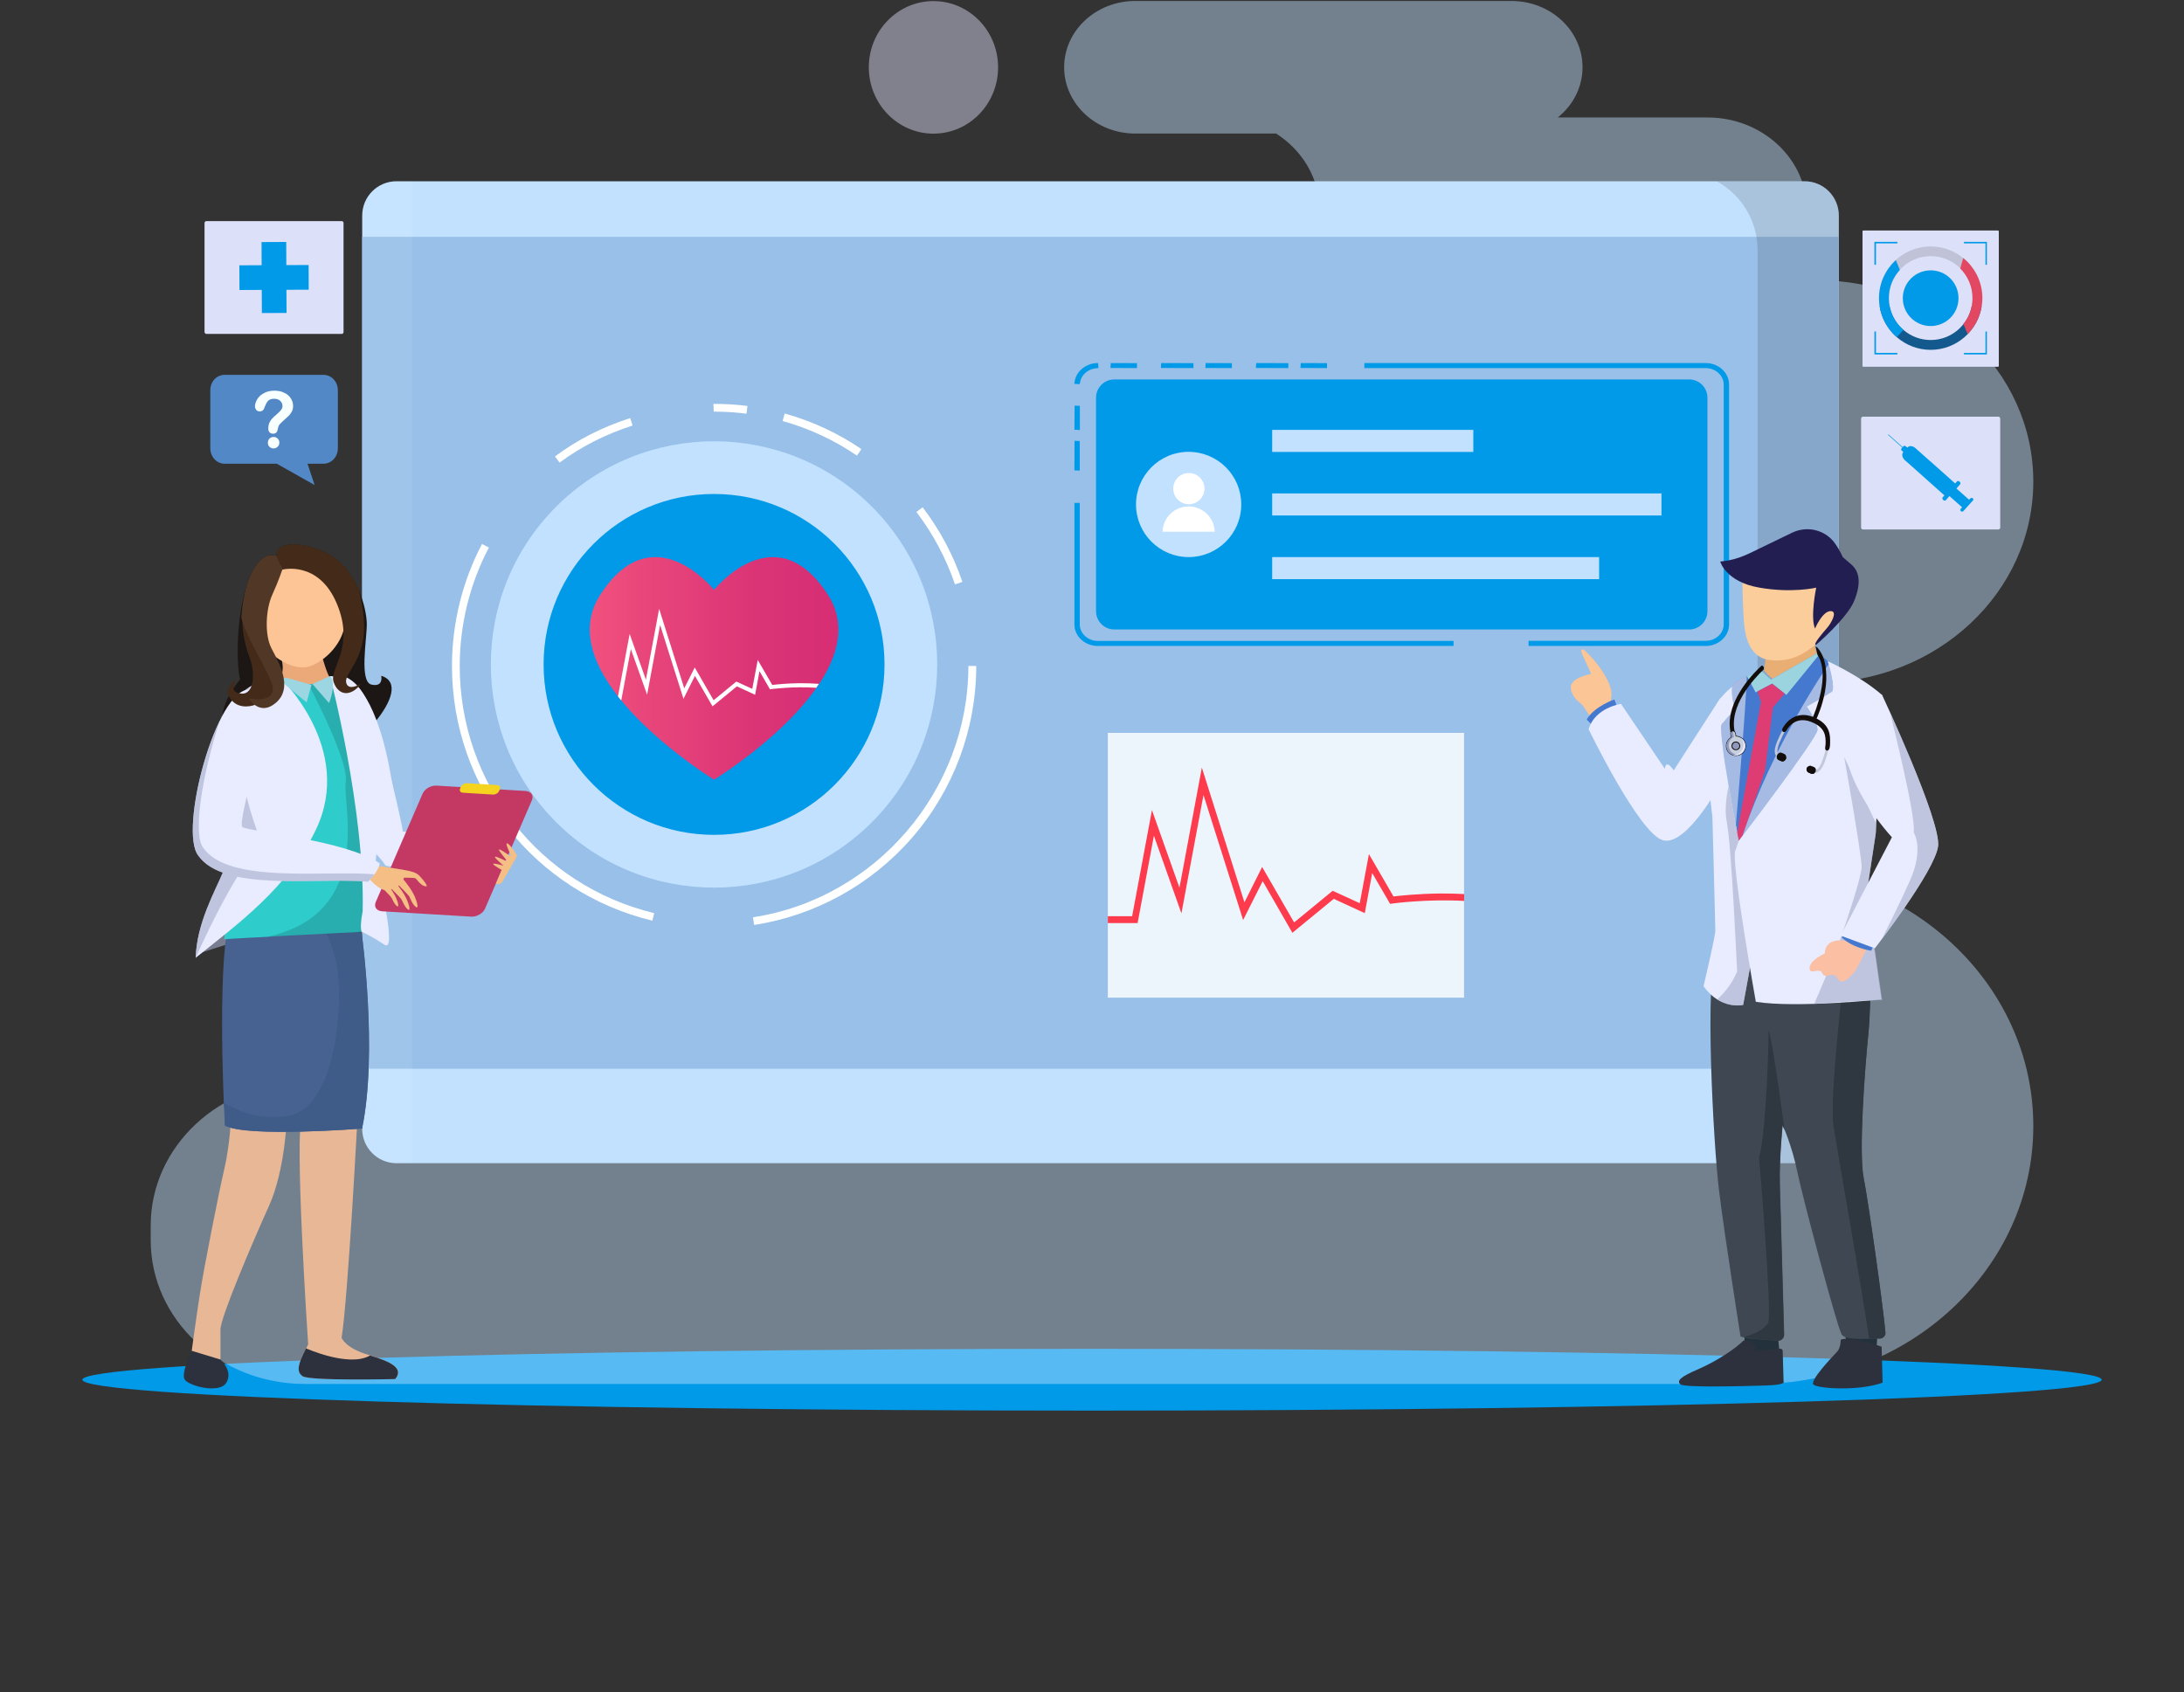 <svg width="373" height="289" viewBox="0 0 373 289" fill="none" xmlns="http://www.w3.org/2000/svg">
<rect x="0" y="0" width="373" height="289" fill="#333333" stroke="none"/>
<path d="M14.062 235.661C14.062 238.57 91.255 240.939 186.5 240.939C281.746 240.939 358.938 238.57 358.938 235.661C358.938 232.752 281.746 230.383 186.5 230.383C91.255 230.383 14.062 232.752 14.062 235.661Z" fill="#009AE8"/>
<g opacity="0.45">
<path d="M347.263 82.246C347.263 63.26 330.758 47.874 310.411 47.874H302.727C306.327 44.965 308.602 40.694 308.602 35.901C308.602 27.154 300.993 20.067 291.63 20.067H266.043C268.635 17.997 270.276 14.92 270.276 11.488C270.276 5.24 264.83 0.167 258.135 0.167H193.886C187.172 0.167 181.745 5.24 181.745 11.488C181.745 17.736 187.19 22.809 193.886 22.809H217.944C222.42 25.662 225.367 30.455 225.367 35.901C225.367 40.675 223.092 44.965 219.492 47.874H179.898C159.551 47.874 143.046 63.26 143.046 82.246C143.046 101.232 159.551 116.618 179.898 116.618H127.473C118.092 116.618 110.502 123.705 110.502 132.452C110.502 141.199 118.111 148.286 127.473 148.286H106.119C82.788 148.286 63.41 164.064 59.568 184.784H52.09C37.543 184.784 25.737 195.787 25.737 209.346V211.826C25.737 225.385 37.524 236.388 52.09 236.388H106.119H282.939H300.004C326.096 236.388 347.263 216.657 347.263 192.337C347.263 167.999 326.114 148.286 300.004 148.286H217.273C226.654 148.286 234.244 141.199 234.244 132.452C234.244 123.705 226.635 116.618 217.273 116.618H310.392C330.758 116.599 347.263 101.213 347.263 82.246Z" fill="#C1E1FF"/>
<path d="M159.421 22.827C165.519 22.827 170.461 17.754 170.461 11.507C170.461 5.259 165.519 0.186 159.421 0.186C153.322 0.186 148.38 5.259 148.38 11.507C148.399 17.754 153.322 22.827 159.421 22.827Z" fill="#E1DFFB"/>
</g>
<path d="M308.192 198.678H67.718C64.492 198.678 61.862 196.067 61.862 192.822V36.815C61.862 33.588 64.473 30.959 67.718 30.959H308.192C311.418 30.959 314.048 33.57 314.048 36.815V192.822C314.048 196.048 311.437 198.678 308.192 198.678Z" fill="#C1E1FF"/>
<path d="M314.048 40.452H61.862V182.546H314.048V40.452Z" fill="#98C0E8"/>
<path d="M79.636 190.267C79.636 191.778 78.386 192.99 76.838 192.99C75.291 192.99 74.041 191.778 74.041 190.267C74.041 188.756 75.291 187.544 76.838 187.544C78.368 187.525 79.636 188.756 79.636 190.267Z" fill="#C1E1FF"/>
<path d="M89.017 190.267C89.017 191.778 87.767 192.99 86.219 192.99C84.671 192.99 83.422 191.778 83.422 190.267C83.422 188.756 84.671 187.544 86.219 187.544C87.767 187.525 89.017 188.756 89.017 190.267Z" fill="#C1E1FF"/>
<path d="M98.416 190.267C98.416 191.778 97.167 192.99 95.619 192.99C94.071 192.99 92.821 191.778 92.821 190.267C92.821 188.756 94.071 187.544 95.619 187.544C97.167 187.525 98.416 188.756 98.416 190.267Z" fill="#C1E1FF"/>
<path opacity="0.15" d="M308.192 30.977H293.234C297.375 33.271 300.172 37.673 300.172 42.745V186.91C300.172 191.983 297.375 196.384 293.234 198.678H308.192C311.418 198.678 314.048 196.067 314.048 192.822V36.815C314.048 33.588 311.437 30.977 308.192 30.977Z" fill="#231F20"/>
<path opacity="0.08" d="M70.385 30.977H67.718C64.492 30.977 61.862 33.588 61.862 36.833V192.841C61.862 196.067 64.473 198.697 67.718 198.697H70.385V30.977Z" fill="white"/>
<path d="M38.345 64.025H55.26C56.603 64.025 57.703 65.2 57.703 66.655V76.576C57.703 78.031 56.603 79.206 55.26 79.206H52.519L53.731 82.843L47.278 79.206H38.363C37.02 79.206 35.92 78.031 35.92 76.576V66.655C35.901 65.2 37.002 64.025 38.345 64.025Z" fill="#5388C6"/>
<path d="M43.548 69.434C43.548 69.023 43.678 68.594 43.94 68.184C44.201 67.755 44.592 67.401 45.096 67.14C45.599 66.86 46.196 66.729 46.868 66.729C47.502 66.729 48.061 66.841 48.546 67.084C49.031 67.308 49.404 67.624 49.665 68.035C49.926 68.427 50.057 68.874 50.057 69.34C50.057 69.713 49.982 70.03 49.833 70.31C49.684 70.59 49.497 70.832 49.292 71.037C49.087 71.243 48.714 71.578 48.173 72.063C48.024 72.194 47.912 72.324 47.819 72.418C47.725 72.511 47.669 72.604 47.614 72.697C47.576 72.791 47.539 72.865 47.52 72.958C47.502 73.052 47.464 73.201 47.408 73.406C47.334 73.854 47.073 74.077 46.625 74.077C46.401 74.077 46.215 74.003 46.047 73.854C45.898 73.704 45.823 73.481 45.823 73.201C45.823 72.828 45.879 72.511 45.991 72.25C46.103 71.989 46.252 71.746 46.439 71.541C46.625 71.336 46.886 71.093 47.203 70.814C47.483 70.571 47.688 70.385 47.8 70.254C47.931 70.124 48.024 69.993 48.117 69.844C48.21 69.695 48.248 69.527 48.248 69.34C48.248 68.986 48.117 68.706 47.856 68.464C47.595 68.221 47.259 68.109 46.849 68.109C46.364 68.109 46.01 68.221 45.786 68.464C45.562 68.706 45.376 69.061 45.208 69.527C45.059 70.012 44.779 70.273 44.368 70.273C44.126 70.273 43.921 70.18 43.753 70.012C43.623 69.825 43.548 69.639 43.548 69.434ZM46.737 76.595C46.476 76.595 46.233 76.502 46.047 76.334C45.842 76.166 45.749 75.924 45.749 75.607C45.749 75.327 45.842 75.103 46.028 74.917C46.215 74.73 46.457 74.637 46.737 74.637C47.017 74.637 47.241 74.73 47.427 74.917C47.614 75.103 47.707 75.327 47.707 75.607C47.707 75.905 47.614 76.148 47.408 76.315C47.203 76.502 46.98 76.595 46.737 76.595Z" fill="#F7FFFF"/>
<path d="M341.239 39.37H318.225C318.151 39.37 318.095 39.426 318.095 39.5V62.514C318.095 62.589 318.151 62.645 318.225 62.645H341.239C341.314 62.645 341.37 62.589 341.37 62.514V39.5C341.351 39.426 341.295 39.37 341.239 39.37Z" fill="#DCE0F9"/>
<path opacity="0.15" d="M329.733 42.093C324.865 42.093 320.911 46.047 320.911 50.914C320.911 51.399 320.948 51.865 321.023 52.313H322.72C322.627 51.865 322.59 51.38 322.59 50.914C322.59 46.979 325.797 43.752 329.751 43.752C333.686 43.752 336.913 46.96 336.913 50.914C336.913 51.399 336.857 51.865 336.782 52.313H338.479C338.554 51.847 338.591 51.38 338.591 50.914C338.554 46.065 334.6 42.093 329.733 42.093Z" fill="#231F20"/>
<path d="M336.745 52.331C336.093 55.595 333.202 58.076 329.733 58.076C326.264 58.076 323.373 55.595 322.721 52.331H321.023C321.695 56.528 325.35 59.754 329.733 59.754C334.116 59.754 337.771 56.528 338.443 52.331H336.745Z" fill="#14598D"/>
<path d="M334.488 50.933C334.488 53.562 332.362 55.688 329.732 55.688C327.103 55.688 324.977 53.562 324.977 50.933C324.977 48.303 327.103 46.177 329.732 46.177C332.362 46.158 334.488 48.303 334.488 50.933Z" fill="#009AE8"/>
<path d="M322.59 50.933C322.59 49.068 323.298 47.371 324.473 46.102L323.783 44.424C322.03 46.046 320.911 48.359 320.911 50.933C320.911 53.581 322.086 55.968 323.951 57.591L325.089 56.36C323.559 55.036 322.59 53.096 322.59 50.933Z" fill="#009AE8"/>
<path d="M336.055 57.069C337.603 55.483 338.554 53.301 338.554 50.914C338.554 48.154 337.286 45.692 335.291 44.069L334.787 45.86C336.074 47.147 336.876 48.937 336.876 50.914C336.876 52.593 336.298 54.122 335.328 55.334L336.055 57.069Z" fill="#E24861"/>
<path d="M320.389 45.226V41.57H324.044V41.309H320.128V45.226H320.389Z" fill="#009AE8"/>
<path d="M335.421 41.57H339.095V45.226H339.337V41.309H335.421V41.57Z" fill="#009AE8"/>
<path d="M339.095 56.621V60.276H335.421V60.538H339.337V56.621H339.095Z" fill="#009AE8"/>
<path d="M324.044 60.276H320.389V56.621H320.128V60.538H324.044V60.276Z" fill="#009AE8"/>
<path d="M78.516 113.746C78.516 106.715 80.232 99.721 83.496 93.529L82.321 92.914C78.964 99.292 77.192 106.491 77.192 113.746C77.192 134.503 91.254 152.389 111.415 157.256L111.732 155.97C92.168 151.251 78.516 133.888 78.516 113.746Z" fill="white"/>
<path d="M165.388 113.746C165.388 135.007 149.573 153.47 128.592 156.678L128.797 157.984C139.26 156.38 148.846 151.065 155.821 143.026C162.852 134.895 166.731 124.507 166.731 113.746H165.388Z" fill="white"/>
<path d="M147.112 76.707C143.102 73.966 138.682 71.933 134.019 70.627L133.665 71.914C138.197 73.182 142.468 75.159 146.366 77.826L147.112 76.707Z" fill="white"/>
<path d="M121.934 68.986H121.841L121.897 70.31H121.971C123.818 70.31 125.664 70.422 127.492 70.665L127.66 69.34C125.776 69.098 123.874 68.986 121.934 68.986Z" fill="white"/>
<path d="M164.362 99.385C162.814 94.798 160.52 90.508 157.574 86.647L156.511 87.45C159.364 91.198 161.584 95.357 163.094 99.814L164.362 99.385Z" fill="white"/>
<path d="M108.039 72.679L107.629 71.41C102.911 72.921 98.584 75.122 94.779 77.957L95.563 79.02C99.255 76.278 103.452 74.152 108.039 72.679Z" fill="white"/>
<path d="M148.902 140.445C163.789 125.558 163.789 101.422 148.902 86.535C134.015 71.648 109.879 71.648 94.992 86.535C80.105 101.422 80.105 125.558 94.992 140.445C109.879 155.332 134.015 155.332 148.902 140.445Z" fill="#C1E1FF"/>
<path d="M121.952 142.597C138.031 142.597 151.065 129.563 151.065 113.485C151.065 97.406 138.031 84.372 121.952 84.372C105.874 84.372 92.84 97.406 92.84 113.485C92.84 129.563 105.874 142.597 121.952 142.597Z" fill="#009AE8"/>
<path d="M141.423 101.642C132.415 87.58 121.952 100.766 121.952 100.766C121.952 100.766 111.49 87.58 102.482 101.642C93.474 115.704 121.952 133.179 121.952 133.179C121.952 133.179 150.431 115.704 141.423 101.642Z" fill="url(#paint0_linear_1053_7074)"/>
<path d="M136.63 116.693C134.373 116.711 132.508 116.916 131.892 116.991L129.412 112.72L128.48 117.662L125.757 116.413L121.877 119.602L118.651 114.007L116.861 117.569L112.571 103.992L110.314 116.096L107.536 108.282L105.54 118.949C105.727 119.173 105.913 119.416 106.1 119.639L107.741 110.855L110.52 118.67L112.739 106.752L116.73 119.36L118.688 115.443L121.691 120.646L125.85 117.234L128.964 118.67L129.71 114.641L131.501 117.737L131.725 117.7C131.781 117.7 135.492 117.196 139.408 117.476C139.558 117.252 139.707 117.028 139.856 116.805C138.886 116.73 137.786 116.693 136.63 116.693Z" fill="white"/>
<path d="M291.294 62.216H233.218V62.682H291.294C293.122 62.682 294.595 64.025 294.595 65.685V106.659C294.595 108.319 293.103 109.662 291.294 109.662H261.267V110.128H291.294C293.401 110.128 295.117 108.561 295.117 106.659V65.685C295.098 63.764 293.401 62.216 291.294 62.216Z" fill="#009AE8"/>
<path d="M291.294 110.333H261.062V109.456H291.294C293.01 109.456 294.39 108.188 294.39 106.64V65.685C294.39 64.137 292.991 62.869 291.294 62.869H233.013V62.011H291.294C293.513 62.011 295.304 63.652 295.304 65.685V106.659C295.304 108.673 293.513 110.333 291.294 110.333ZM261.454 109.923H291.275C293.271 109.923 294.893 108.449 294.893 106.659V65.685C294.893 63.876 293.271 62.421 291.275 62.421H233.404V62.477H291.275C293.215 62.477 294.781 63.913 294.781 65.685V106.659C294.781 108.431 293.215 109.867 291.275 109.867H261.454V109.923Z" fill="#009AE8"/>
<path d="M184.206 106.659V86.107H183.702V106.659C183.702 108.58 185.418 110.128 187.525 110.128H248.045V109.662H187.507C185.698 109.662 184.206 108.319 184.206 106.659Z" fill="#009AE8"/>
<path d="M248.25 110.333H187.507C185.287 110.333 183.497 108.692 183.497 106.659V85.901H184.411V106.659C184.411 108.207 185.81 109.475 187.507 109.475H248.25V110.333ZM183.907 86.312V106.659C183.907 108.468 185.53 109.923 187.525 109.923H247.858V109.867H187.525C185.586 109.867 184.019 108.431 184.019 106.659V86.312H183.907Z" fill="#009AE8"/>
<path d="M210.204 62.235L206.119 62.216L206.082 62.645L210.204 62.664V62.235Z" fill="#009AE8"/>
<path d="M210.39 62.869L205.858 62.85L205.914 62.011L210.39 62.029V62.869ZM206.306 62.44L209.999 62.459V62.421L206.306 62.403V62.44Z" fill="#009AE8"/>
<path d="M203.601 62.235L198.51 62.216L198.473 62.645L203.601 62.664V62.235Z" fill="#009AE8"/>
<path d="M203.807 62.869L198.268 62.85L198.324 62.011L203.825 62.029V62.869H203.807ZM198.697 62.44L203.396 62.459V62.421L198.697 62.403V62.44Z" fill="#009AE8"/>
<path d="M226.429 62.235L222.345 62.216L222.308 62.645L226.429 62.664V62.235Z" fill="#009AE8"/>
<path d="M226.634 62.869L222.103 62.85L222.158 62.011L226.634 62.029V62.869ZM222.531 62.44L226.224 62.459V62.421L222.531 62.403V62.44Z" fill="#009AE8"/>
<path d="M219.827 62.235L214.735 62.216L214.717 62.645L219.827 62.664V62.235Z" fill="#009AE8"/>
<path d="M220.032 62.869L214.493 62.85L214.549 62.011L220.032 62.029V62.869ZM214.922 62.44L219.622 62.459V62.421L214.922 62.403V62.44Z" fill="#009AE8"/>
<path d="M193.959 62.235L189.875 62.216L189.856 62.645L193.959 62.664V62.235Z" fill="#009AE8"/>
<path d="M194.165 62.869L189.651 62.85L189.707 62.011L194.183 62.029V62.869H194.165ZM190.062 62.44L193.754 62.459V62.421L190.062 62.403V62.44Z" fill="#009AE8"/>
<path d="M184.206 75.532L183.721 75.495L183.702 80.139L184.206 80.157V75.532Z" fill="#009AE8"/>
<path d="M184.411 80.381L183.497 80.344L183.516 75.29L184.411 75.327V80.381ZM183.907 79.952H184.019V75.719H183.945L183.907 79.952Z" fill="#009AE8"/>
<path d="M184.224 65.405C184.373 63.913 185.735 62.738 187.357 62.664H187.376L187.357 62.197H187.339C185.455 62.272 183.907 63.633 183.739 65.331V65.349L184.224 65.386V65.405Z" fill="#009AE8"/>
<path d="M184.374 65.61H184.187L183.46 65.554L183.516 65.331C183.702 63.522 185.344 62.104 187.321 62.011H187.526L187.563 62.216L187.6 62.887H187.395C185.847 62.962 184.598 64.044 184.448 65.424L184.43 65.48L184.374 65.61ZM183.945 65.181H184.057C184.281 63.764 185.567 62.626 187.171 62.477V62.421C185.53 62.589 184.187 63.727 183.945 65.181Z" fill="#009AE8"/>
<path d="M184.206 69.527L183.721 69.508L183.702 73.219L184.206 73.238V69.527Z" fill="#009AE8"/>
<path d="M184.411 73.443L183.497 73.406L183.534 69.284L184.43 69.322V73.443H184.411ZM183.907 73.014H184.019V69.695H183.945L183.907 73.014Z" fill="#009AE8"/>
<path d="M288.479 107.517H190.324C188.589 107.517 187.19 106.118 187.19 104.384V67.942C187.19 66.207 188.589 64.808 190.324 64.808H288.479C290.213 64.808 291.612 66.207 291.612 67.942V104.384C291.612 106.118 290.213 107.517 288.479 107.517Z" fill="#009AE8"/>
<path d="M211.994 86.163C211.994 91.124 207.966 95.152 203.005 95.152C198.044 95.152 194.016 91.124 194.016 86.163C194.016 81.202 198.044 77.173 203.005 77.173C207.984 77.192 211.994 81.202 211.994 86.163Z" fill="#C1E1FF"/>
<path d="M205.71 83.458C205.71 84.932 204.516 86.125 203.043 86.125C201.57 86.125 200.376 84.932 200.376 83.458C200.376 81.985 201.57 80.791 203.043 80.791C204.516 80.791 205.71 81.985 205.71 83.458Z" fill="white"/>
<path d="M207.463 90.825C207.388 88.419 205.43 86.498 203.005 86.498C200.581 86.498 198.622 88.419 198.548 90.825H207.463Z" fill="white"/>
<path d="M251.626 73.425H217.272V77.192H251.626V73.425Z" fill="#C1E1FF"/>
<path d="M283.76 84.279H217.272V88.046H283.76V84.279Z" fill="#C1E1FF"/>
<path d="M273.111 95.152H217.272V98.919H273.111V95.152Z" fill="#C1E1FF"/>
<path d="M250.04 125.178H189.204V170.405H250.04V125.178Z" fill="#EDF5FC"/>
<path d="M250.04 152.706C248.754 152.631 247.429 152.613 246.012 152.613C242.189 152.65 239.037 152.986 237.992 153.116L233.796 145.88L232.23 154.272L227.604 152.146L221.021 157.555L215.557 148.081L212.535 154.123L205.262 131.109L201.438 151.624L196.739 138.364L193.363 156.454C193.363 156.473 193.382 156.473 193.382 156.492H189.204V157.667H194.314V157.536L197.074 142.747L201.774 156.007L205.541 135.79L212.311 157.144L215.65 150.505L220.723 159.327L227.791 153.526L233.088 155.97L234.356 149.125L237.414 154.384L237.787 154.328C237.881 154.31 243.718 153.526 250.059 153.881V152.706H250.04Z" fill="#FD3B4C"/>
<path d="M61.079 190.472C61.079 190.472 59.438 221.804 58.338 228.499C58.338 228.499 58.99 230.271 62.888 231.409C66.767 232.546 69.043 233.684 67.513 235.53C67.513 235.53 52.836 235.885 51.679 235.027C50.505 234.169 50.952 232.826 52.631 229.637C52.631 229.637 50.206 193.624 51.605 190.472H61.079Z" fill="#E8B795"/>
<path d="M49.012 190.472C49.012 190.472 48.788 199.667 45.935 205.989C43.081 212.311 37.654 225.031 37.654 227.082C37.654 229.134 37.654 232.192 37.654 232.192C37.654 232.192 34.428 234.318 32.749 230.7C32.749 230.7 33.476 225.236 34.148 220.965C34.8 216.713 37.374 203.639 38.325 199.592C39.276 195.545 39.5 190.472 39.5 190.472H49.012Z" fill="#E8B795"/>
<path d="M63.205 231.521C66.879 232.621 68.987 233.74 67.495 235.549C67.495 235.549 52.817 235.903 51.661 235.046C50.579 234.262 50.877 233.031 52.276 230.308C52.276 230.308 59.643 233.61 63.205 231.521Z" fill="#2D313D"/>
<path d="M37.636 232.211C37.636 232.211 39.836 234.113 38.68 236.127C37.524 238.16 32.19 236.705 31.537 235.624C30.884 234.542 32.731 230.719 32.731 230.719L37.636 232.211Z" fill="#2D313D"/>
<path d="M47.259 94.984C47.259 94.984 44.536 93.567 42.447 99.068C40.377 104.57 40.265 113.149 41.011 116.077C41.011 116.077 34.987 122.567 39.911 126.82C39.911 126.82 46.7 133.963 47.147 135.809C47.315 135.38 50.243 130.139 54.962 129.841C59.68 129.543 71.318 117.327 65.107 115.424C65.107 115.424 65.573 117.401 63.447 116.935C61.321 116.469 62.664 109.177 62.645 106.584C62.627 104.011 61.079 97.651 56.547 94.947C52.052 92.224 46.849 92.429 47.259 94.984Z" fill="#1C1715"/>
<path d="M62.552 142.896L61.19 137.021L66.767 132.825C66.767 132.825 68.333 139.222 68.818 142.038L79.467 142.84L81.631 143.25C81.631 143.25 66.618 149.535 65.666 147.614C65.405 147.073 64.585 146.29 63.82 145.358C63.428 145.451 63.167 145.526 63.167 145.526L62.813 143.959C62.608 143.623 62.44 143.269 62.328 142.896H62.552Z" fill="#E9EBFF"/>
<path d="M59.904 116.245C59.904 116.245 64.66 118.483 67.047 134.298C67.047 134.298 66.227 136.145 62.198 136.406C58.17 136.667 59.401 126.838 59.401 126.838L59.904 116.245Z" fill="#E9EBFF"/>
<path d="M54.962 111.956C54.962 111.956 55.932 115.592 56.584 116.077C56.584 116.077 57.218 117.756 55.335 122.493C53.433 127.23 48.639 124.582 47.875 123.295C47.11 122.008 45.413 119.527 46.961 117.066C46.961 117.066 49.069 115.536 47.968 112.198C47.968 112.179 54.626 110.837 54.962 111.956Z" fill="#EBA97A"/>
<path d="M47.148 112.254C47.148 112.254 50.355 114.734 52.985 113.783C55.615 112.813 57.927 110.277 58.654 107.741C59.382 105.204 58.207 100.094 56.435 98.285C54.663 96.476 48.117 95.282 46.271 97.651C44.425 100.02 43.716 109.55 47.148 112.254Z" fill="#FDC596"/>
<path opacity="0.61" d="M41.235 157.219C41.235 157.219 34.26 160.986 33.868 162.87L41.571 160.408L41.235 157.219Z" fill="#A6ADCB"/>
<path d="M61.768 159.271C61.768 159.271 64.566 179.73 61.843 192.766C61.843 192.766 42.111 194.333 38.4 192.244C38.4 192.244 37.169 169.789 38.698 159.382L61.768 159.271Z" fill="#476291"/>
<path d="M38.419 192.244C38.419 192.244 38.456 190.304 38.232 188.365C39.892 189.223 43.585 191.498 49.199 190.603C56.845 189.372 58.598 173.501 57.684 166.041C57.349 163.243 56.416 160.744 55.353 158.674L61.75 159.252C61.75 159.252 64.548 179.711 61.825 192.747C61.843 192.766 42.112 194.314 38.419 192.244Z" fill="#3E5C87"/>
<path d="M48.043 115.835C48.043 115.835 53.787 118.353 56.566 115.48C56.566 115.48 68.595 127.528 61.769 159.159C61.769 159.159 38.83 160.334 38.363 160.427C37.916 160.502 40.005 153.564 42.69 151.643C45.357 149.74 60.762 140.863 47.987 116.338C47.894 116.17 47.912 116.077 48.043 115.835Z" fill="#2FCCCC"/>
<path opacity="0.15" d="M45.879 159.961C64.044 155.839 58.431 137.264 59.046 133.552C59.569 130.456 54.44 120.218 52.687 116.861C54.085 116.879 55.521 116.543 56.547 115.499C56.547 115.499 68.576 127.547 61.751 159.177C61.751 159.177 52.631 159.644 45.786 160.017C45.823 159.979 45.861 159.979 45.879 159.961Z" fill="black"/>
<path d="M64.305 147.409L64.137 147.26C66.879 123.127 62.179 117.01 59.009 115.63C58.225 115.462 57.05 115.592 56.36 115.48C56.36 115.48 62.347 138.289 61.937 155.653C61.638 157.182 61.526 158.506 61.769 159.159C61.769 159.159 63.186 159.718 65.648 161.359C67.886 162.87 64.772 149.983 64.249 147.857C64.268 147.708 64.287 147.558 64.305 147.409Z" fill="#E9EBFF"/>
<path d="M47.875 115.76C47.875 115.76 46.364 115.909 44.294 116.543C43.455 116.805 37.841 118.856 38.233 127.771C38.643 137.413 39.519 145.544 38.139 148.845C36.759 152.165 33.589 157.667 33.421 163.597C40.583 157.835 49.236 151.624 53.973 141.665C60.557 127.827 47.875 115.76 47.875 115.76Z" fill="#E9EBFF"/>
<path opacity="0.61" d="M42.709 117.289C40.788 118.483 37.953 121.336 38.233 127.771C38.643 137.413 39.519 145.544 38.139 148.845C36.759 152.165 33.589 157.667 33.421 163.597C33.421 163.597 39.687 149.2 44.741 144.015C44.723 144.034 37.505 127.678 42.709 117.289Z" fill="#A6ADCB"/>
<path d="M65.275 155.653L80.475 156.566C81.426 156.622 82.507 156.007 82.843 155.186L90.844 136.685C91.198 135.865 90.713 135.156 89.743 135.1L74.544 134.186C73.593 134.13 72.511 134.746 72.175 135.566L64.174 154.067C63.82 154.888 64.305 155.597 65.275 155.653Z" fill="#C43964"/>
<path d="M79.038 135.399L84.204 135.716C84.615 135.734 85.081 135.473 85.23 135.119L85.379 134.783C85.528 134.429 85.323 134.13 84.913 134.093L79.747 133.776C79.337 133.757 78.871 134.019 78.721 134.373L78.572 134.709C78.423 135.063 78.628 135.361 79.038 135.399Z" fill="#F5D420"/>
<path d="M64.23 147.82C66.188 148.193 68.631 148.267 68.911 149.106C69.527 150.934 66.972 152.296 65.554 151.997C64.155 151.587 62.738 149.703 62.738 149.703C62.738 149.703 62.29 147.447 64.23 147.82Z" fill="#F4BE84"/>
<path d="M72.865 151.382C73.089 151.195 71.671 149.517 71.261 149.274C70.925 149.088 70.571 148.789 67.587 148.36L68.837 149.908C68.837 149.908 70.664 149.908 70.925 150.002C71.168 150.095 71.914 151.475 72.865 151.382Z" fill="#F4BE84"/>
<path d="M71.186 155C71.597 154.925 70.832 152.986 70.552 152.575C70.217 152.053 70.254 151.792 68.165 149.312L68.128 151.232C68.128 151.232 69.732 152.836 69.881 153.079C70.03 153.34 70.515 154.757 71.186 155Z" fill="#F4BE84"/>
<path d="M69.825 155.429C70.216 155.354 69.47 153.508 69.209 153.116C68.892 152.613 68.929 152.37 66.915 149.983L66.878 151.829C66.878 151.829 68.407 153.359 68.556 153.601C68.724 153.843 69.191 155.186 69.825 155.429Z" fill="#F4BE84"/>
<path d="M67.923 154.832C68.259 154.757 67.624 153.209 67.401 152.874C67.121 152.445 67.158 152.24 65.461 150.225L65.424 151.792C65.424 151.792 66.729 153.097 66.841 153.303C66.99 153.489 67.382 154.627 67.923 154.832Z" fill="#F4BE84"/>
<path d="M63.037 149.796L60.146 150.356L59.698 147.372C59.698 147.372 61.507 147.372 64.23 147.801L63.037 149.796Z" fill="#F4BE84"/>
<path d="M42.615 117.774C36.946 117.569 30.456 141.833 33.868 146.141C38.233 152.37 54.178 149.834 62.869 150.58C62.869 150.58 64.51 149.125 64.865 147.465C58.915 143.493 42.802 142.057 41.44 141.292C40.097 140.509 48.266 117.98 42.615 117.774Z" fill="#E9EBFF"/>
<path opacity="0.61" d="M34.726 144.836C32.843 142.448 34.614 131.967 37.542 123.108C33.924 130.456 31.5 143.157 33.868 146.16C38.232 152.389 54.178 149.852 62.869 150.598C62.869 150.598 63.428 150.076 63.969 149.33C55.204 148.64 39.034 150.99 34.726 144.836Z" fill="#A6ADCB"/>
<path d="M47.277 115.76L52.369 119.975L53.189 116.972L49.105 115.816L47.277 115.76Z" fill="#9CD6E2"/>
<path d="M56.36 115.48L53.376 116.842L56.192 120.087C56.192 120.106 57.572 116.767 56.36 115.48Z" fill="#9CD6E2"/>
<path d="M43.511 120.404C43.511 120.404 40.881 121.43 39.389 119.397C37.897 117.364 40.396 116.152 40.396 116.152C40.396 116.152 38.774 118.203 41.142 118.464C43.529 118.725 43.529 114.734 42.709 112.515C40.303 106.155 41.702 101.959 42.802 99.684C43.921 97.409 45.898 95.73 45.898 95.73L47.259 94.965L48.211 97.278C48.211 97.278 46.495 99.889 45.637 102.313C44.76 104.719 44.406 107.834 46.439 111.825C48.453 115.835 48.957 119.751 43.511 120.404Z" fill="#442B19"/>
<path d="M48.211 97.297L47.259 94.984C47.259 94.984 44.536 93.567 42.448 99.068C41.739 100.952 41.366 103.227 41.217 105.503C42.149 108.916 44.798 112.869 46.234 116.208C48.043 120.441 42.485 119.304 42.485 119.304C42.485 119.304 44.331 122.437 47.129 120.031C50.187 117.383 47.52 113 46.346 110.706C45.171 108.412 45.376 104.067 46.495 101.605C47.614 99.143 48.211 97.297 48.211 97.297Z" fill="#513826"/>
<path d="M48.21 97.297C48.21 97.297 54.439 95.656 57.554 103.171C60.669 110.706 56.193 114.175 56.976 116.488C57.759 118.8 59.885 119.136 61.694 116.749C61.694 116.749 59.456 118.185 59.12 116.562C58.785 114.94 62.496 112.552 62.16 106.342C62.049 104.16 61.694 102.276 61.284 100.766C60.333 98.528 58.803 96.271 56.566 94.928C52.052 92.224 46.849 92.429 47.259 94.984L48.21 97.297Z" fill="#442B19"/>
<path d="M84.69 150.915L84.746 150.953C85.137 151.121 85.585 150.971 85.79 150.617L88.177 146.477C88.289 146.272 88.289 146.029 88.159 145.843C87.748 145.246 86.89 143.996 86.592 144.052C86.2 144.108 87.394 146.16 87.226 146.216C87.058 146.253 85.38 144.891 85.231 145.115C85.1 145.32 86.592 146.906 86.517 147.036C86.443 147.167 84.727 146.16 84.54 146.346C84.373 146.514 85.995 147.801 85.977 147.894L84.69 150.915Z" fill="#F4BE84"/>
<path d="M86.107 147.894C86.107 147.894 84.391 147.372 84.242 147.558C84.093 147.745 86.126 148.845 86.107 148.789C86.107 148.752 86.107 147.894 86.107 147.894Z" fill="#F4BE84"/>
<path d="M268.281 117.625C267.945 115.76 271.75 115.107 271.75 115.107C271.75 115.107 270.966 113.317 270.295 111.918C269.624 110.519 270.537 111.004 270.537 111.004C273.111 113.298 275.554 117.103 275.2 118.931C274.827 120.74 276.17 122.474 276.17 122.474L272.757 124.078C272.757 124.078 270.78 121.243 270.388 120.609C269.997 119.994 268.616 119.49 268.281 117.625Z" fill="#FCC596"/>
<path d="M276.412 121.243L275.704 119.471C275.704 119.471 272.272 120.646 270.985 122.903L272.347 124.246L276.412 121.243Z" fill="#4579D0"/>
<path d="M293.7 119.397C291.108 123.388 285.849 131.594 285.849 131.594C285.849 131.594 284.543 129.487 284.338 131.314L276.841 120.218C276.841 120.218 272.346 120.889 271.32 124.563C271.32 124.563 279.918 142.336 283.984 143.511C288.049 144.686 293.924 133.683 293.924 133.683L294.875 119.77C294.931 119.136 294.073 118.837 293.7 119.397Z" fill="#E9EBFF"/>
<path d="M303.548 227.194L303.94 231.222C303.94 231.222 299.986 232.901 299.296 232.099C298.587 231.297 298.121 231.502 298.121 231.502L297.785 226.392L303.548 227.194Z" fill="#22313B"/>
<path d="M320.762 225.944L320.52 229.824L315.372 229.562L314.757 225.254L320.762 225.944Z" fill="#22313B"/>
<path d="M319.382 160.613C319.382 160.613 319.662 170.74 319.084 176.559C318.487 182.378 317.405 196.888 318.282 201.196C319.084 205.168 321.545 222.55 322.012 227.586C322.068 228.145 321.601 228.63 321.023 228.63C318.748 228.63 315.13 229.022 314.514 227.903C313.712 226.485 307.819 204.404 306.943 200.077C306.066 195.75 304.462 192.188 304.462 192.188C304.462 192.188 303.865 198.007 303.996 202.333L304.723 227.94C304.742 228.574 304.182 229.078 303.53 229.003C301.459 228.816 298.942 228.779 297.263 228.294C297.263 228.294 294.559 211.267 293.589 203.341C292.601 195.396 291.09 166.507 293.16 163.187C295.212 159.867 319.382 160.613 319.382 160.613Z" fill="#3F4752"/>
<path d="M322.011 227.586C322.067 228.145 321.601 228.63 321.023 228.63C320.538 228.63 319.904 228.63 319.214 228.611C318.039 220.48 313.917 197.279 313.134 192.3C312.444 187.992 314.514 169.584 315.596 160.557C317.89 160.576 319.4 160.632 319.4 160.632C319.4 160.632 319.68 170.759 319.102 176.578C318.505 182.397 317.423 196.906 318.3 201.214C319.083 205.168 321.545 222.55 322.011 227.586Z" fill="#2F3740"/>
<path d="M302.074 175.962C302.914 178.834 304.779 193.027 304.779 193.027C304.574 192.505 304.424 192.188 304.424 192.188C304.424 192.188 303.828 198.007 303.958 202.333L304.685 227.94C304.704 228.574 304.145 229.078 303.492 229.003C301.757 228.854 299.799 228.742 297.822 228.35C299.24 228.07 301.422 227.082 301.981 225.926C302.69 224.452 300.433 197.727 300.433 197.727C301.795 192.617 302.074 175.962 302.074 175.962Z" fill="#2F3740"/>
<path d="M321.359 230.01C321.359 230.01 315.745 228.108 314.365 228.835C314.365 228.835 314.403 230.197 313.731 230.905C313.06 231.614 308.994 235.848 309.722 236.5C310.43 237.172 317.405 237.657 321.527 236.165L321.359 230.01Z" fill="#2D313D"/>
<path d="M304.015 230.364C304.257 230.346 304.462 230.514 304.462 230.756L304.611 235.941C304.611 235.941 305.264 236.556 301.478 236.649C297.711 236.761 287.64 237.041 286.987 236.444C286.334 235.829 286.95 235.195 290.064 233.852C293.179 232.509 296.573 230.234 297.785 228.947C297.785 228.947 300.303 228.872 299.725 230.775C299.744 230.756 300.322 230.756 304.015 230.364Z" fill="#2D313D"/>
<path d="M310.728 113.448L309.814 109.773L301.851 109.811L301.291 114.511C301.272 114.492 305.301 120.329 310.728 113.448Z" fill="#E9AE74"/>
<path d="M297.58 99.497C297.58 99.497 297.636 103.414 297.785 105.484C297.934 107.573 298.196 112.347 302.41 112.757C306.625 113.168 308.863 110.948 310.337 109.96C310.337 109.96 315.055 105.242 314.253 103.899C313.47 102.556 312.481 98.434 308.304 98.714C304.145 99.012 297.58 99.497 297.58 99.497Z" fill="#FBCD9B"/>
<path d="M316.211 96.439L314.719 95.152C314.719 95.152 314.253 94.033 313.395 92.821C311.754 90.489 308.621 89.743 306.066 90.993L298.848 94.481C297.729 95.021 296.554 95.45 295.323 95.693C294.838 95.786 294.316 95.879 293.794 95.917C293.794 95.917 294.726 99.348 300.396 100.355C306.047 101.362 310.187 100.374 310.187 100.374C310.187 100.374 309.143 105.335 309.982 107.368C309.982 107.368 311.176 104.496 312.574 104.384C313.973 104.29 312.724 106.472 312.071 107.218C311.418 107.964 309.479 110.184 310.169 110.146C310.169 110.146 315.447 105.596 316.64 102.705C317.834 99.814 317.685 97.726 316.211 96.439Z" fill="#221E52"/>
<path d="M312.182 112.944C312.182 112.944 313.6 117.625 312.854 118.166C312.108 118.707 308.583 120.684 308.583 120.684C308.583 120.684 310.429 123.295 310.429 124.656C310.429 126.018 296.983 143.605 296.983 143.605C296.983 143.605 293.215 124.563 294.055 123.668C294.894 122.773 296.311 121.15 296.311 121.15C296.311 121.15 295.136 117.364 296.311 116.469C297.486 115.574 300.918 114.66 300.918 114.66L302.503 116.096L310.523 111.489L312.182 112.944Z" fill="#4579D0"/>
<path d="M292.955 158.916C292.955 157.835 292.451 139.446 292.451 139.446C292.451 139.446 290.605 126.111 292.619 121.411C293.421 119.527 294.652 118.222 295.845 117.289C295.547 118.726 296.293 121.131 296.293 121.131C296.293 121.131 294.876 122.754 294.036 123.649C293.197 124.544 296.964 143.586 296.964 143.586L298.885 165.239L297.71 171.636C297.71 171.636 293.868 172.568 290.94 168.446C290.94 168.446 292.955 159.998 292.955 158.916Z" fill="#E9EBFF"/>
<path opacity="0.61" d="M296.684 165.947C296.684 165.947 295.696 144.183 294.913 140.397C294.521 138.495 294.819 136.107 295.23 134.205C296.05 138.998 296.964 143.605 296.964 143.605L298.885 165.257L297.71 171.654C297.71 171.654 295.565 172.176 293.271 170.722C294.297 169.771 295.733 168.204 296.684 165.947Z" fill="#A6ADCB"/>
<path d="M300.9 114.641L302.485 116.077L310.505 111.471L310.784 111.713L305.096 118.688L302.653 116.767L299.837 118.259L298.345 115.443C299.594 114.996 300.9 114.641 300.9 114.641Z" fill="#9BD4DF"/>
<path d="M300.75 119.9L300.153 118.11L302.653 116.786L304.797 118.464L302.783 120.833L301.459 131.575L297.598 142.765C297.207 143.288 296.964 143.586 296.964 143.586C296.964 143.586 296.852 143.045 296.685 142.169L300.75 119.9Z" fill="#DE3D73"/>
<g opacity="0.61">
<path d="M297.599 142.784C302.653 127.36 312.313 113.448 312.313 113.448C312.649 114.66 313.432 117.756 312.836 118.185C312.09 118.725 308.565 120.702 308.565 120.702C308.565 120.702 310.411 123.313 310.411 124.675C310.411 125.831 300.247 139.296 297.599 142.784Z" fill="#E1E5EF"/>
<path d="M294.036 123.668C294.876 122.773 296.293 121.15 296.293 121.15C296.293 121.15 295.118 117.364 296.293 116.469C296.741 116.115 297.543 115.779 298.326 115.48C298.27 119.9 296.461 140.975 296.461 140.975C295.454 135.697 293.402 124.358 294.036 123.668Z" fill="#E1E5EF"/>
</g>
<path d="M296.965 143.605C296.965 143.605 310.411 126.018 310.411 124.656C310.411 123.295 308.565 120.684 308.565 120.684C308.565 120.684 312.071 118.707 312.836 118.166C313.582 117.625 312.165 112.944 312.165 112.944C312.165 112.944 317.685 115.424 321.434 118.707L320.352 142.336L318.785 152.631L321.34 170.703C321.34 170.703 306.737 172.214 299.874 171.113C299.874 171.113 295.603 147.185 296.368 145.283C296.48 145.022 296.666 144.444 296.965 143.605Z" fill="#E9EBFF"/>
<path opacity="0.61" d="M309.852 171.468L313.264 163.43C313.264 163.43 317.946 150.263 317.946 148.099C317.946 145.936 314.962 129.3 314.962 129.3L320.445 140.677L320.37 142.336L318.804 152.631L321.47 170.834C321.452 170.815 316.472 170.927 309.852 171.468Z" fill="#A6ADCB"/>
<path d="M311.661 162.851C311.661 162.851 311.437 160.296 314.906 160.651C315.708 160.725 316.193 159.998 316.529 158.767L319.848 159.867C318.282 163.262 316.976 165.798 316.529 166.264C315.242 167.57 314.477 168.241 313.75 167.01C313.023 165.779 311.642 167.365 311.232 166.246C310.822 165.108 308.994 166.675 309.05 165.332C309.106 163.97 311.661 162.851 311.661 162.851Z" fill="#FBC0A4"/>
<path d="M320.501 160.334L319.587 162.385C319.587 162.385 316.51 161.975 314.552 160.147L315.41 158.226L320.501 160.334Z" fill="#4579D0"/>
<path d="M321.434 118.688C321.434 118.688 331.542 140.229 331.001 144.537C330.442 148.845 320.203 161.975 320.203 161.975L314.365 159.811L323.112 143.008C323.131 143.008 306.42 125.253 321.434 118.688Z" fill="#E9EBFF"/>
<path opacity="0.61" d="M326.19 150.43C328.652 144.929 326.843 142.187 326.843 142.187C327.272 139.278 322.74 121.56 322.74 121.542C325.463 127.547 331.412 141.199 330.983 144.537C330.535 147.95 323.989 156.958 321.322 160.501C322.628 157.965 324.642 153.899 326.19 150.43Z" fill="#A6ADCB"/>
<path d="M296.126 120.199C295.342 122.138 295.193 123.985 295.697 125.645C295.715 125.738 295.827 125.775 295.902 125.757L296.275 125.626C296.368 125.589 296.405 125.495 296.387 125.421C294.932 120.684 299.856 115.63 301.124 114.436C301.292 114.287 301.292 114.026 301.161 113.858L301.068 113.746C301.012 113.671 300.9 113.671 300.825 113.727C300.397 114.119 298.923 115.499 297.618 117.439C296.984 118.39 296.48 119.304 296.126 120.199Z" fill="#130E0B"/>
<path d="M297.916 126.689C297.636 126.111 297.039 125.775 296.442 125.794L296.312 125.197C296.275 125.011 296.088 124.899 295.92 124.936L295.883 124.955C295.696 124.992 295.585 125.178 295.622 125.346L295.752 125.962C294.969 126.353 294.652 127.305 295.025 128.106C295.417 128.908 296.368 129.225 297.17 128.852C297.972 128.461 298.307 127.491 297.916 126.689Z" stroke="#130E0B" stroke-width="0.205" stroke-miterlimit="10"/>
<path d="M297.916 126.689C297.636 126.111 297.039 125.775 296.442 125.794L296.312 125.197C296.275 125.011 296.088 124.899 295.92 124.936L295.883 124.955C295.696 124.992 295.585 125.178 295.622 125.346L295.752 125.962C294.969 126.353 294.652 127.305 295.025 128.106C295.417 128.908 296.368 129.225 297.17 128.852C297.972 128.461 298.307 127.491 297.916 126.689Z" fill="#C6CFDE"/>
<path d="M295.398 127.995C295.006 127.211 295.342 126.241 296.125 125.85L295.995 125.234C295.976 125.122 296.014 125.011 296.069 124.936C296.032 124.917 295.976 124.917 295.92 124.936L295.883 124.955C295.696 124.992 295.585 125.178 295.622 125.346L295.752 125.962C294.969 126.353 294.652 127.305 295.025 128.106C295.398 128.871 296.312 129.207 297.095 128.871C296.424 129.002 295.715 128.647 295.398 127.995Z" fill="#9098BF"/>
<path d="M296.386 125.514L296.349 125.328V125.495C296.349 125.514 296.367 125.514 296.386 125.514Z" fill="#EBE8F9"/>
<path d="M297.916 126.689C297.785 126.409 297.561 126.185 297.319 126.036C297.505 126.223 297.636 126.465 297.71 126.745C297.953 127.659 297.431 128.591 296.517 128.852C296.312 128.908 296.107 128.927 295.901 128.908C296.293 129.058 296.759 129.058 297.17 128.852C297.972 128.461 298.307 127.491 297.916 126.689Z" fill="#EBE8F9"/>
<path d="M297.039 127.118C296.89 126.801 296.498 126.67 296.181 126.82C295.864 126.969 295.734 127.36 295.883 127.678C296.032 127.995 296.424 128.125 296.741 127.976C297.076 127.827 297.207 127.435 297.039 127.118Z" stroke="#130E0B" stroke-width="0.205" stroke-miterlimit="10"/>
<path d="M296.983 127.155C296.853 126.876 296.498 126.764 296.219 126.894C295.939 127.025 295.827 127.379 295.958 127.659C296.088 127.939 296.442 128.051 296.722 127.92C297.002 127.771 297.114 127.435 296.983 127.155Z" fill="#9098BF"/>
<path d="M303.697 128.815L303.473 129.207L303.398 129.151C303.324 129.095 302.708 128.591 303.51 126.652C303.809 125.924 304.2 125.122 304.667 124.265L304.704 124.171L305.096 124.414L305.058 124.488C304.592 125.328 304.219 126.111 303.921 126.838C303.417 128.051 303.566 128.535 303.641 128.685C303.659 128.722 303.659 128.759 303.622 128.778L303.604 128.797L303.697 128.815Z" fill="#C1C8DA"/>
<path d="M310.056 132.023C310 132.023 309.963 131.967 309.981 131.911L310.056 131.575L310.131 131.594V131.501C310.131 131.501 310.671 131.463 311.231 129.934C311.567 129.002 311.828 128.032 311.977 127.36L311.996 127.267L312.443 127.36L312.425 127.454C312.257 128.125 311.996 129.132 311.66 130.083C310.933 132.042 310.131 132.023 310.056 132.023Z" fill="#C1C8DA"/>
<path d="M312.145 128.181C312.051 128.218 311.94 128.2 311.865 128.144C311.772 128.088 311.716 127.976 311.716 127.845C311.697 127.696 311.734 127.547 311.753 127.398C311.772 127.286 311.79 127.174 311.79 127.062C311.809 125.812 311.828 124.265 309.31 123.295C308.079 122.828 306.997 122.922 306.102 123.612C305.431 124.115 305.095 124.787 305.095 124.787C305.039 124.899 304.927 124.992 304.815 125.029C304.722 125.066 304.629 125.048 304.554 125.011C304.368 124.917 304.312 124.656 304.424 124.432C304.442 124.395 304.853 123.556 305.71 122.903C306.214 122.511 306.774 122.269 307.352 122.176C308.079 122.045 308.844 122.138 309.646 122.455C309.664 122.474 309.702 122.474 309.72 122.493C309.758 122.511 309.813 122.53 309.851 122.549C312.611 123.705 312.592 125.607 312.555 126.987C312.555 127.249 312.536 127.491 312.48 127.715C312.424 127.976 312.313 128.125 312.145 128.181Z" fill="#130E0B"/>
<path d="M309.347 130.848L309.776 131.034C310.075 131.165 310.205 131.501 310.075 131.818C309.944 132.116 309.609 132.265 309.31 132.153L308.881 131.967C308.583 131.836 308.452 131.501 308.583 131.183C308.713 130.866 309.049 130.717 309.347 130.848Z" fill="#130E0B"/>
<path d="M308.583 131.165C308.452 131.463 308.602 131.818 308.881 131.948L309.31 132.135C309.478 132.209 309.665 132.191 309.814 132.098C309.888 132.06 309.87 131.948 309.795 131.93C309.459 131.836 308.788 131.575 308.825 131.128V131.109C308.825 131.016 308.714 130.979 308.658 131.053C308.639 131.072 308.602 131.128 308.583 131.165Z" fill="#130E0B"/>
<path d="M309.104 130.792C309.795 130.997 310.13 131.463 310.13 131.463C310.093 131.258 309.981 131.09 309.776 131.016L309.347 130.829C309.272 130.811 309.179 130.792 309.104 130.792Z" fill="#130E0B"/>
<path d="M304.722 128.778L304.294 128.591C303.995 128.461 303.641 128.647 303.51 128.983C303.361 129.318 303.492 129.71 303.79 129.822L304.219 130.008C304.517 130.139 304.872 129.953 305.002 129.617C305.151 129.281 305.021 128.889 304.722 128.778Z" fill="#130E0B"/>
<path d="M305.021 129.617C304.872 129.953 304.536 130.139 304.238 130.009L303.809 129.822C303.641 129.748 303.51 129.58 303.473 129.393C303.454 129.319 303.548 129.263 303.604 129.3C303.902 129.468 304.573 129.785 304.891 129.393L304.909 129.375C304.965 129.3 305.096 129.356 305.077 129.449C305.058 129.505 305.04 129.561 305.021 129.617Z" fill="#130E0B"/>
<path opacity="0.36" d="M304.928 128.927C304.294 128.573 303.716 128.685 303.716 128.685C303.884 128.554 304.107 128.498 304.294 128.591L304.723 128.778C304.816 128.796 304.891 128.852 304.928 128.927Z" fill="#1F1E60"/>
<path d="M310.392 110.613C310.355 110.575 310.131 110.408 310.094 110.445V110.482L310.392 111.825C312.668 115.257 309.945 121.747 309.59 122.549C309.572 122.586 309.59 122.642 309.628 122.661L310.075 122.884C310.113 122.903 310.168 122.884 310.206 122.847C310.392 122.437 311.213 120.609 311.642 118.334C311.847 117.271 311.94 116.282 311.903 115.368C311.847 113.354 311.474 111.881 310.392 110.613Z" fill="#130E0B"/>
<path d="M58.356 57.031H35.249C35.081 57.031 34.932 56.882 34.932 56.714V38.083C34.932 37.915 35.081 37.766 35.249 37.766H58.356C58.524 37.766 58.673 37.915 58.673 38.083V56.714C58.673 56.901 58.542 57.031 58.356 57.031Z" fill="#DCE0F9"/>
<path d="M52.724 49.478L52.705 45.263L48.9 45.282L48.882 41.328L44.667 41.347L44.685 45.3L40.881 45.319L40.9 49.534L44.704 49.515L44.723 53.469L48.938 53.45L48.919 49.497L52.724 49.478Z" fill="#009AE8"/>
<path d="M341.295 90.433H318.169C318.001 90.433 317.852 90.284 317.852 90.116V71.485C317.852 71.317 318.001 71.168 318.169 71.168H341.295C341.462 71.168 341.612 71.317 341.612 71.485V90.116C341.612 90.284 341.462 90.433 341.295 90.433Z" fill="#DCE0F9"/>
<path d="M336.931 85.118C336.8 85.006 336.614 85.025 336.483 85.156L336.297 85.361L334.133 83.44L334.767 82.712C334.861 82.6 334.823 82.395 334.674 82.265C334.525 82.134 334.32 82.116 334.227 82.228L333.928 82.582L329.825 78.926L329.564 78.703L327.102 76.521C326.879 76.334 326.636 76.222 326.394 76.204C326.338 76.204 326.282 76.204 326.226 76.204C326.17 76.204 326.114 76.222 326.058 76.241C325.946 76.278 325.853 76.334 325.778 76.427L325.741 76.465L325.442 76.204C325.331 76.11 325.181 76.129 325.088 76.222L324.958 76.371L322.57 74.245C322.533 74.208 322.477 74.189 322.458 74.208C322.44 74.227 322.458 74.283 322.496 74.32L324.883 76.446L324.752 76.595C324.659 76.707 324.678 76.856 324.771 76.95L325.069 77.211L325.051 77.229C324.902 77.397 324.846 77.64 324.902 77.863C324.902 77.901 324.92 77.919 324.92 77.957C324.92 77.975 324.939 77.994 324.939 78.013C324.939 78.031 324.958 78.05 324.958 78.069C324.976 78.124 324.995 78.162 325.032 78.218C325.032 78.236 325.051 78.236 325.051 78.255C325.069 78.292 325.107 78.33 325.125 78.367C325.144 78.386 325.163 78.404 325.163 78.423C325.181 78.442 325.181 78.442 325.181 78.46C325.219 78.498 325.237 78.516 325.275 78.553L326.039 79.225L326.244 79.411L326.673 79.784L326.879 79.971L327.755 80.754L331.392 83.999L331.597 84.186L332.082 84.615L331.783 84.95C331.69 85.062 331.728 85.267 331.877 85.398C332.026 85.528 332.231 85.547 332.324 85.435L332.94 84.727L335.103 86.647L334.898 86.871C334.861 86.909 334.842 86.946 334.823 86.983C334.786 87.058 334.786 87.132 334.823 87.207C334.842 87.244 334.861 87.282 334.898 87.3L334.917 87.319C335.029 87.431 335.234 87.394 335.346 87.263L336.166 86.349L336.894 85.547C337.061 85.417 337.061 85.212 336.931 85.118Z" fill="#009AE8"/>
<defs>
<linearGradient id="paint0_linear_1053_7074" x1="100.733" y1="114.168" x2="143.182" y2="114.168" gradientUnits="userSpaceOnUse">
<stop stop-color="#F1517E"/>
<stop offset="0.199" stop-color="#E9477B"/>
<stop offset="0.671" stop-color="#DB3476"/>
<stop offset="1" stop-color="#D62D74"/>
</linearGradient>
</defs>
</svg>
